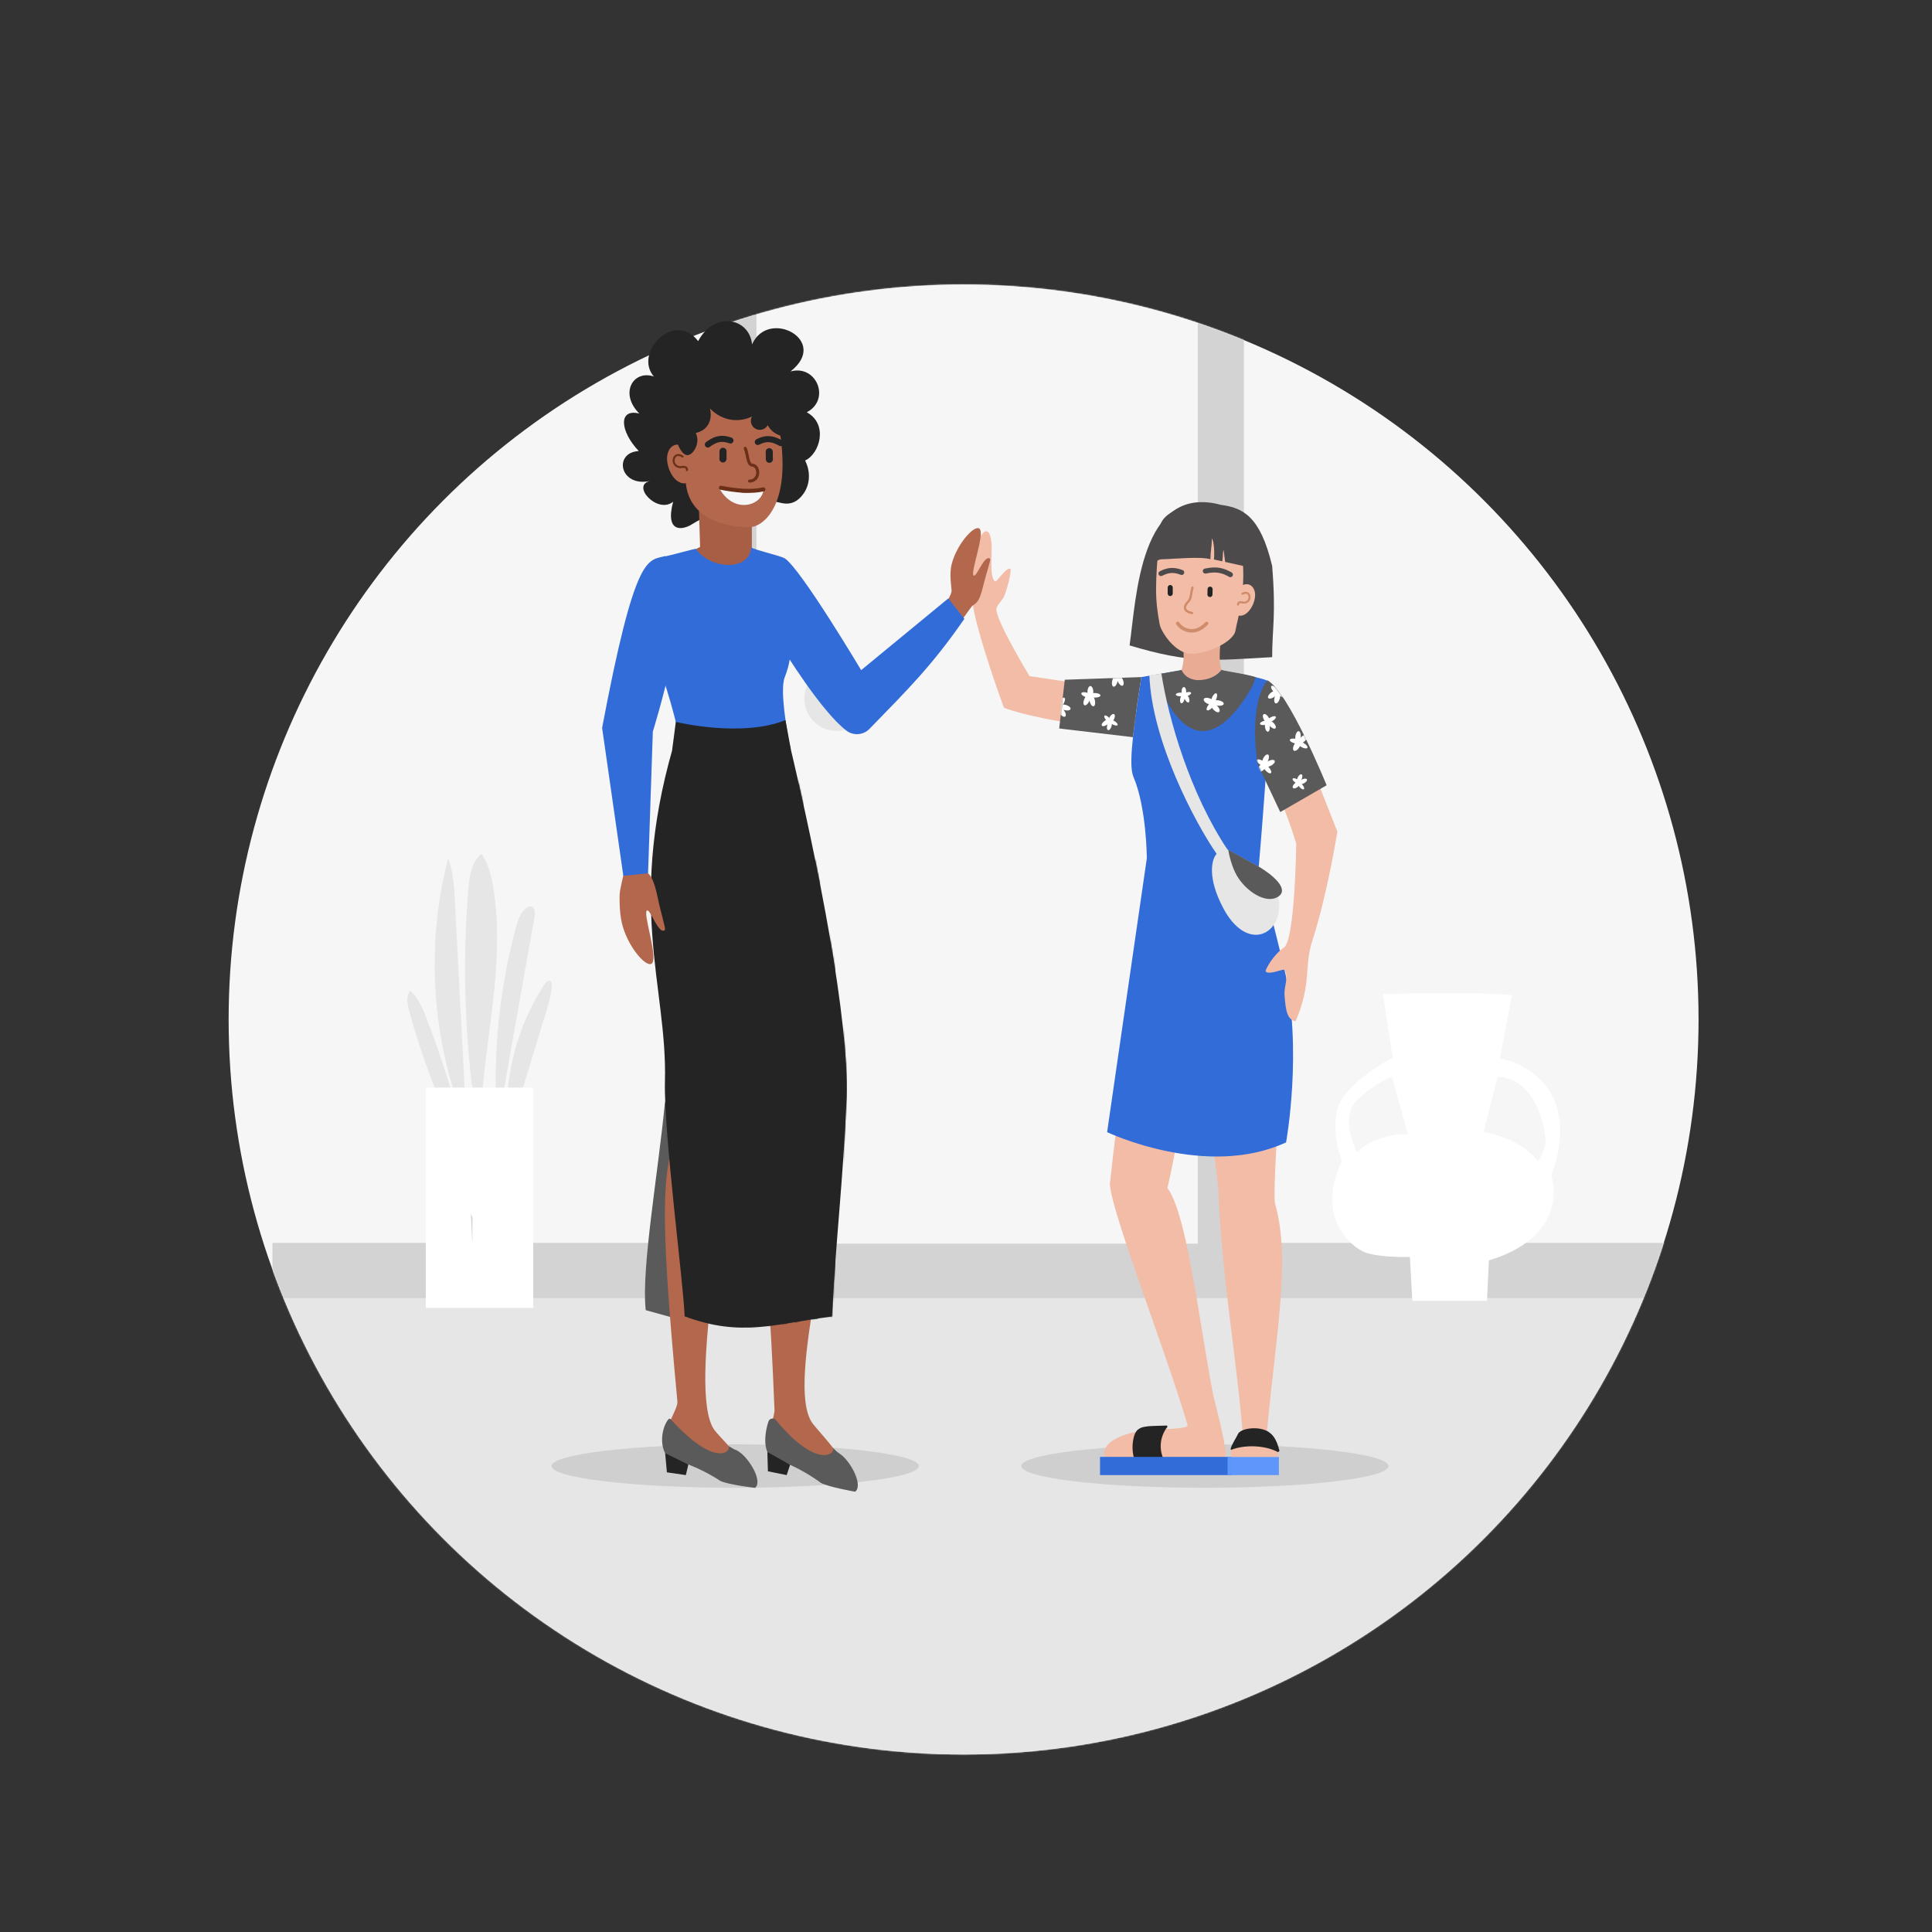 <?xml version="1.0" encoding="UTF-8"?> <svg xmlns="http://www.w3.org/2000/svg" width="1522" height="1522" viewBox="0 0 1522 1522" fill="none"><rect x="0" y="0" width="1522" height="1522" fill="#333333" stroke="none"/><circle cx="759.105" cy="803.15" r="578.99" fill="#F6F6F6"></circle><mask id="mask0_4515_6330" style="mask-type:alpha" maskUnits="userSpaceOnUse" x="180" y="224" width="1159" height="1159"><circle cx="759.105" cy="803.15" r="578.99" fill="#F6F6F6"></circle></mask><g mask="url(#mask0_4515_6330)"><rect x="181.33" y="1013.67" width="1200.23" height="439.431" fill="#E6E6E6"></rect><rect x="214.633" y="979.113" width="1123.46" height="43.457" fill="#D3D3D3"></rect><path d="M979.917 83.188H559.443V1021.2H979.917V83.188Z" fill="#D3D3D3"></path><path d="M943.587 125.609H595.885V979.747H943.587V125.609Z" fill="#F6F6F6"></path><circle cx="659.043" cy="550.44" r="25.397" fill="#E6E6E6"></circle><path fill-rule="evenodd" clip-rule="evenodd" d="M1191 784.13C1183.62 781.756 1120.23 782.329 1089.45 782.913L1097.16 833.291C1087.66 838.035 1066.35 851.195 1057.05 865.877C1047.76 880.559 1053.22 904.56 1057.11 914.725C1036.12 958.897 1064.11 982.177 1075.31 986.567C1084.26 990.078 1102.63 990.439 1110.7 990.181L1112.61 1024.78L1171.42 1024.78L1172.93 992.894C1225.21 977.374 1227.43 941.949 1222.01 926.176C1245.64 862.641 1204.94 838.124 1181.63 833.807L1191 784.13ZM1069.58 866.042C1057.44 877.085 1064.23 898.424 1069.15 907.714C1081.24 895.571 1100.81 893.123 1109.09 893.417L1096.6 848.23C1092.65 849.566 1081.71 854.999 1069.58 866.042ZM1179.81 848.208L1168.65 891.858C1178.33 893.206 1200.46 899.711 1211.51 914.937C1213.41 912.131 1217.29 905.088 1217.56 899.371C1217.89 892.225 1211.1 849.432 1179.81 848.208Z" fill="white"></path><path d="M353.048 676.16C334.899 745.732 340.142 821.123 367.613 887.539C364.507 828.029 361.4 768.52 358.291 709.01C357.711 697.884 357.086 686.541 353.048 676.16Z" fill="#E6E6E6"></path><path d="M388.391 698.305C386.879 689.291 384.61 680.156 379.316 672.664C371.351 679.218 369.738 690.637 368.901 700.937C364.239 758.189 365.975 815.782 374.078 872.649L378.081 895.336C378.485 829.363 399.442 763.335 388.391 698.305Z" fill="#E6E6E6"></path><path d="M418.259 714.067C417.152 714.02 416.063 714.358 415.178 715.025C410.056 718.342 407.999 724.709 406.416 730.603C393.762 777.831 388.599 826.752 391.115 875.581L392.169 885.366C401.828 830.885 411.489 776.403 421.152 721.921C421.702 718.826 421.379 714.45 418.259 714.067Z" fill="#E6E6E6"></path><path d="M434.566 775.366C434.536 774.504 434.43 773.551 433.789 772.977C432.363 771.696 430.26 773.451 429.207 775.054C410.61 803.402 400.267 836.366 399.336 870.257L400.511 894.285C410.594 861.256 420.693 828.23 430.81 795.205C432.786 788.736 434.773 782.127 434.566 775.366Z" fill="#E6E6E6"></path><path d="M323.207 780.449C319.678 784.679 320.873 790.956 322.31 796.264C329.852 824.109 339.497 851.34 351.162 877.724L366.675 901.48C358.745 867.381 348.363 833.899 335.609 801.296C332.635 793.693 329.332 785.854 323.207 780.449Z" fill="#E6E6E6"></path><path d="M420.089 856.793H335.418V1030.4H420.089V856.793Z" fill="white"></path></g><path d="M372.131 980.115L372.227 959.334C371.768 958.27 371.325 957.202 370.881 956.133C371.288 964.125 371.704 972.119 372.131 980.115Z" fill="#D3D3D3"></path><path opacity="0.4" d="M579.195 1172.04C659.063 1172.04 723.809 1164.38 723.809 1154.93C723.809 1145.49 659.063 1137.83 579.195 1137.83C499.326 1137.83 434.58 1145.49 434.58 1154.93C434.58 1164.38 499.326 1172.04 579.195 1172.04Z" fill="#ACACAC"></path><path opacity="0.4" d="M949.206 1172.04C1029.07 1172.04 1093.82 1164.38 1093.82 1154.93C1093.82 1145.49 1029.07 1137.83 949.206 1137.83C869.338 1137.83 804.592 1145.49 804.592 1154.93C804.592 1164.38 869.338 1172.04 949.206 1172.04Z" fill="#ACACAC"></path><path d="M961.982 397.75C979.061 400.044 992.866 406.572 1002.19 445.87C1005.34 485.012 1002.19 494.747 1002.19 517.688C954.801 520.384 937.893 522.834 889.873 508.463C895.225 470.993 898.003 380.417 961.982 397.75Z" fill="#4D4A4B"></path><path d="M790.891 557.593C790.891 557.593 769.974 501.129 765.976 474.313C763.052 454.747 765.149 436.769 772.117 422.814C777.158 415.126 780.259 418.176 781.141 428.647C781.645 434.823 779.124 455.367 784.06 458.069C785.224 458.705 792.948 446.267 796.069 448.143C796.759 449.554 794.516 460.61 791.355 469.06C789.802 473.204 785.497 476.204 784.993 479.39C783.692 487.643 811.057 532.648 811.057 532.648L890.904 544.621C890.904 544.621 894.312 566.043 898.89 571.936C904.309 578.919 823.157 569.577 790.891 557.593Z" fill="#F2BCA7"></path><path d="M965.645 1145.33C966.068 1147.51 961.874 1150.4 959.514 1150.26C946.543 1150.63 872.847 1157.44 869.882 1146.27C868.697 1133.47 890.552 1128.59 900.514 1126.87C912.694 1124.77 921.431 1126.81 933.541 1124.35C940.009 1123.03 935.472 1109.35 930.949 1101.29C932.739 1104.48 955.703 1099.05 955.703 1099.05C955.703 1099.05 964.455 1131.73 965.645 1145.33Z" fill="#F2BCA7"></path><path d="M919.78 1123.9C916.604 1127.86 914.735 1132.71 914.43 1137.77C914.126 1142.84 915.401 1147.88 918.081 1152.19C911.779 1152.17 905.482 1152.39 899.19 1152.84C898.405 1152.94 897.608 1152.92 896.831 1152.76C894.603 1152.17 893.534 1149.66 893.02 1147.41C891.916 1142.56 891.931 1137.52 893.065 1132.67C893.62 1130.32 894.512 1127.91 896.327 1126.32C897.687 1125.21 899.3 1124.46 901.021 1124.13C903.295 1123.67 905.607 1123.41 907.927 1123.37C911.719 1123.2 915.51 1123.08 919.301 1123.02L919.78 1123.9Z" fill="#242424"></path><path d="M866.586 1162.07H970.219V1147.72H866.586V1162.07Z" fill="#316CD9"></path><path d="M921.754 549.043L972.395 546.018C972.395 546.018 964.753 534.196 962.363 527.944C958.33 517.393 963.785 490.859 963.785 490.859L929.407 496.143C929.407 496.143 936.651 519.334 928.832 532.018C925.545 537.332 921.754 549.043 921.754 549.043Z" fill="#EAAB95"></path><path d="M959.84 938.566C962.935 1011.58 974.077 1065.84 979.779 1138.47C981.231 1141.75 984.372 1144.56 987.961 1144.52C994.571 1144.39 997.167 1136.01 997.903 1129.44C1005.33 1049.71 1016.96 991.804 1004.5 948.306C1001.64 938.319 1014.08 782.769 1011.15 772.797C1010.45 770.407 947.987 761.867 946.682 769.268C940.304 805.234 959.467 924.041 959.84 938.566Z" fill="#F2BCA7"></path><path d="M919.681 935.874C929.869 892.613 948.528 774.043 957.628 743.593C952.475 734.936 910.792 741.515 906.472 750.605C889.185 786.959 874.711 929.935 874.711 929.935C869.75 940.492 917.523 1061.01 935.667 1123.02C935.667 1131.41 968.069 1147.9 963.95 1134.41C948.8 1084.73 938.768 961.369 919.681 935.874Z" fill="#F2BCA7"></path><path d="M872.166 891.896C872.166 891.896 950.273 929.047 1013.15 899.953C1013.15 899.953 1026.56 826.599 1011.58 762.437C1006.89 742.367 991.639 682.554 991.639 682.554C991.639 682.554 1002 564.181 999.961 537.617C999.689 534.088 965.866 529.379 962.362 527.938C962.362 527.938 956.196 535.969 943.966 536.795C932.647 537.562 930.742 527.938 930.742 527.938L899.132 533.392C890.778 586.772 889.694 604.376 892.981 612.145C903.306 636.546 903.45 676.147 903.45 676.147L872.166 891.896Z" fill="#316CD9"></path><path d="M1020.83 576.289C1032.65 600.569 1053.53 655.198 1053.53 655.198C1053.53 655.198 1045.76 704.403 1033.87 740.938C1027 762.072 1033.73 773.506 1020.68 804.557C1013.97 803.301 1012.82 796.127 1011.94 783.841C1011.43 776.814 1015.58 769.357 1011.82 764.104C1010.94 762.864 999.295 768.641 997.001 765.158C996.956 763.373 1003.28 751.964 1011.51 746.418C1020.25 740.535 1021.16 664.626 1021.16 664.626C1021.16 664.626 1011.59 631.695 997.389 606.407C989.535 592.452 1010.36 554.137 1020.83 576.289Z" fill="#F2BCA7"></path><path d="M967.064 1162.07H1007.5V1147.72H967.064V1162.07Z" fill="#5F96FB"></path><path d="M1006.78 1142.59L990.37 1135.14L969.766 1141.17V1147.72H1006.78V1142.59Z" fill="#F2BCA7"></path><path d="M1006.78 1143.94C996.696 1138.49 980.463 1137.89 969.775 1142.22C968.222 1141.15 974.398 1131.89 975.089 1129.99C976.949 1124.9 992.396 1123.13 999.51 1128.14C1001.99 1129.9 1005.4 1132.58 1007.93 1142.86C1008.02 1143.25 1006.78 1143.94 1006.78 1143.94Z" fill="#242424"></path><path d="M913.502 421.748C909.777 460.487 909.792 471.896 913.623 492.148C914.551 497.063 925.334 515.066 938.775 515.066C950.617 515.066 971.958 505.901 973.339 496.483C974.454 488.896 983.155 464.465 977.64 429.714C971.988 394.071 915.297 403.145 913.502 421.748Z" fill="#F2BCA7"></path><path d="M921.442 404.552C912.871 410.158 913.542 417.045 912.599 418.608C904.412 432.179 903.182 456.005 903.978 460.225C909.771 458.027 904.401 440.749 915.78 440.568C923.956 440.437 945.719 438.153 953.531 440.568C953.793 431.9 954.465 432.803 954.734 424.145C956.629 426.888 956.803 437.61 956.299 440.726C958.348 441.185 960.535 441.671 962.787 442.17C963.264 442.276 963.372 433.318 963.855 433.424C964.205 433.502 964.93 442.644 965.282 442.722C970.947 443.972 976.852 445.267 981.921 446.39C982.839 443.058 989.361 433.763 977.927 416.223C975.698 412.805 967.339 399.969 951.408 397.126C936.763 394.51 925.263 402.047 921.442 404.552Z" fill="#4D4A4B"></path><path d="M986.891 476.593C979.5 492.126 965.036 484.443 972.039 468.713C979.425 453.181 993.894 460.864 986.891 476.593Z" fill="#F2BCA7"></path><path d="M978.741 467.76C985.495 464.01 986.634 474.816 979.749 474.781C978.282 474.428 975.213 473.712 975.278 476.293" stroke="#CF8C6B" stroke-width="1.592" stroke-linecap="round" stroke-linejoin="round"></path><path d="M921.883 462.867L921.882 467.555" stroke="#242424" stroke-width="3.98" stroke-linecap="round" stroke-linejoin="round"></path><path d="M953.289 464.118L953.188 468.34" stroke="#242424" stroke-width="3.98" stroke-linecap="round" stroke-linejoin="round"></path><path d="M939.429 462.867C938.315 466.462 938.391 471.498 936.445 473.454C931.701 478.198 932.815 481.727 939.066 482.973" stroke="#CF8C6B" stroke-width="1.815" stroke-linecap="round" stroke-linejoin="round"></path><path d="M914.602 451.825C919.257 449.55 923.55 448.147 930.923 450.955" stroke="#4D4A4B" stroke-width="3.98" stroke-linecap="round" stroke-linejoin="round"></path><path d="M969.273 452.687C964.008 449.766 959.03 447.798 949.551 449.879" stroke="#4D4A4B" stroke-width="3.98" stroke-linecap="round" stroke-linejoin="round"></path><path d="M950.551 491.167C948.701 493.012 946.669 494.739 944.277 495.79C941.414 497.05 938.2 497.273 935.19 496.419C932.18 495.566 929.562 493.689 927.787 491.113" stroke="#CF8C6B" stroke-width="2.73" stroke-linecap="round" stroke-linejoin="round"></path><path d="M523.896 867.711C518.532 924.039 505.046 999.762 508.696 1032.12C542.272 1041.43 537.216 1040.95 569.809 1041.43C549.915 952.04 543.785 957.106 523.896 867.711Z" fill="#5A5A5A"></path><path d="M610.494 395.393C613.014 394.556 623.843 401.987 633.059 388.809C638.015 381.721 638.796 371.87 634.249 362.78C645.759 357.537 652.761 334.2 635.57 324.777C654.546 314.916 643.389 286.966 622.759 292.603C653.956 268.277 605.235 242.45 592.465 271.307C590.418 250.29 562.721 244.678 549.986 268.736C531.085 244.073 499.006 277.967 515.074 296.58C498.659 291.125 487.769 310.006 503.67 325.786C486.685 321.551 488.545 340.013 503.216 355.324C483.01 356.438 488.092 384.131 512.215 378.872C496.768 382.235 517.952 405.32 530.289 395.242C523.69 420.106 537.851 417.888 545.68 412.675C575.924 394.219 608.729 392.525 610.494 395.393Z" fill="#242424"></path><path d="M726.333 498.374C725.869 495.168 749.655 473.923 749.655 465.191C749.655 463.462 747.638 452.381 749.72 444.39C753.753 428.791 766.776 414.287 771.162 416.188C777.025 418.734 763.514 452.436 767.219 453.495C769.584 454.17 775.739 436.535 779.954 440.175C780.811 440.911 777.726 448.675 774.106 463.3C771.394 474.245 769.12 475.037 766.15 477.129C764.33 478.41 745.092 507.812 741.256 509.521C733.255 513.1 729.64 500.123 726.333 498.374Z" fill="#B3684D"></path><path d="M517.352 448.302L603.299 471.947L606.571 441.98L592.296 432.216V396.851L549.879 376.738L551.525 430.864L517.352 448.302Z" fill="#A75E45"></path><path d="M618.179 439.844C630.853 448.056 678.399 527.933 678.399 527.933L746.984 471.478L759.73 487.485C733.915 524.725 716.004 542.226 684.897 574.265C682.536 576.659 679.381 578.108 676.026 578.337C672.671 578.566 669.348 577.561 666.683 575.51C646.794 560.214 617.18 512.038 614.897 508.08C582.016 473.304 618.179 439.844 618.179 439.844Z" fill="#316CD9"></path><path d="M534.197 576.288C519.683 512.438 495.484 479.905 511.975 448.94C511.975 448.94 523.62 438.242 523.605 438.242C524.069 438.706 543.524 433.236 548.082 432.263C559.173 448.507 590.521 450.473 591.751 431.32C595.431 433.428 614.503 437.738 618.183 439.845C602.01 473.82 634.573 492.221 618.183 533.556C613.979 544.143 620.86 579.882 620.86 579.882C612.038 616.852 552.15 626.037 532.004 607.172C531.979 607.172 535.952 588.544 534.197 576.288Z" fill="#316CD9"></path><path d="M540.171 371.795C537.65 407.252 568.907 415.111 590.081 415.348C600.033 415.459 618.041 401.802 616.378 360.437C614.714 319.071 600.784 296.864 570.576 298.079C540.367 299.294 543.1 330.495 540.171 371.795Z" fill="#B3684D"></path><path d="M596.067 653.28C596.264 666.534 514.728 663.036 514.043 680.378C511.88 734.756 537.838 858.388 530.326 896.854C523.52 931.706 518.595 944.325 533.654 1104.19C534.249 1110.49 520.496 1128.18 524.246 1139.12C526.828 1146.68 529.832 1141.14 543.999 1146.55C574.752 1158.31 577.726 1153.69 579.37 1150.19C581.78 1145.07 566.383 1131.68 562.627 1126.29C540.404 1094.43 578.21 920.952 577.605 890.119C577.5 884.78 595.74 631.063 596.067 653.28Z" fill="#B3684D"></path><path d="M573.992 1139.12C575.917 1144.47 562.764 1155.26 529.576 1119.41L529.521 1119.36C527.696 1117.34 527.358 1116.3 524.928 1120.53C518.984 1130.88 519.846 1152.36 536.796 1151.78C553.322 1157.02 567.518 1166.65 567.518 1166.65C573.81 1169.67 594.883 1172.12 594.883 1172.12C601.029 1166.79 590.346 1149.19 582.436 1143.82C577.858 1140.73 581.876 1144.09 573.992 1139.12Z" fill="#5A5A5A"></path><path d="M524.006 1144.86L525.367 1159.88L540.295 1162.06L542.281 1153.71L524.006 1144.86Z" fill="#242424"></path><path d="M627.401 631.718C626.867 644.967 586.968 663.797 585.325 681.074C580.082 736.182 569.6 732.694 599.617 861.559C599.431 873.058 612.372 882.042 602.753 920.04C594.036 954.468 603.888 949.875 610.114 1110.33C610.361 1116.65 604.397 1127.13 607.538 1138.27C609.705 1145.93 613.008 1140.58 626.857 1146.77C656.909 1160.22 660.13 1155.76 661.97 1152.36C664.658 1147.37 642.772 1125.71 639.319 1120.12C618.886 1087.08 662.197 954.559 656.324 893.991C655.835 888.687 628.298 609.515 627.401 631.718Z" fill="#B3684D"></path><path d="M656.34 1140.73C657.968 1146.18 642.541 1156.52 611.38 1118.9L611.33 1118.84C610.955 1118.35 610.454 1117.97 609.879 1117.74C609.305 1117.51 608.679 1117.44 608.069 1117.54C607.459 1117.64 606.887 1117.9 606.414 1118.3C605.942 1118.7 605.586 1119.22 605.386 1119.8C601.6 1131.13 599.84 1151.26 616.805 1151.63C633.018 1157.77 646.66 1168.17 646.66 1168.17C652.776 1171.52 673.683 1175.14 673.683 1175.14C680.111 1170.15 670.421 1151.99 662.813 1146.19C658.412 1142.83 660.046 1144.43 656.34 1140.73Z" fill="#5A5A5A"></path><path d="M604.525 1143.89L604.954 1159.07L619.735 1162.06L622.423 1153.95L604.525 1143.89Z" fill="#242424"></path><path d="M606 355.84L606.081 361.819" stroke="#242424" stroke-width="5.572" stroke-linecap="round" stroke-linejoin="round"></path><path d="M569.598 355.504L569.535 361.549" stroke="#242424" stroke-width="5.572" stroke-linecap="round" stroke-linejoin="round"></path><path d="M587.121 353.184C589.067 357.655 588.911 366.13 592.465 366.387C598.762 366.846 598.706 378.92 590.448 379.016" stroke="#6B3017" stroke-width="2.388" stroke-linecap="round" stroke-linejoin="round"></path><path d="M557.628 350.183C562.692 346.544 567.366 344.119 575.449 346.999" stroke="#242424" stroke-width="4.776" stroke-linecap="round" stroke-linejoin="round"></path><path d="M615.041 349.049C609.548 346.084 604.6 344.283 596.967 348.177" stroke="#242424" stroke-width="4.776" stroke-linecap="round" stroke-linejoin="round"></path><path d="M527.092 369.608C534.619 389.063 552.804 381.087 545.776 361.415C538.234 341.96 520.05 349.941 527.092 369.608Z" fill="#B3684D"></path><path d="M537.756 359.654C529.923 354.508 527.564 367.481 535.916 368.061C537.726 367.764 541.491 367.174 541.188 370.309" stroke="#6B3017" stroke-width="1.592" stroke-linecap="round" stroke-linejoin="round"></path><path d="M601.398 385.505C601.261 397.574 578.515 406.177 566.547 384.488C566.547 384.488 581.666 388.234 586.82 388.228C590.53 388.228 601.398 385.505 601.398 385.505Z" fill="#F6F6F6"></path><path d="M601.388 385.505C591.646 387.79 579.606 386.505 567.887 384.258" stroke="#6B3017" stroke-width="3.184" stroke-linecap="round" stroke-linejoin="round"></path><path d="M559.239 321.682C560.867 323.441 567.149 329.814 577.353 330.832C582.522 331.324 587.727 330.387 592.402 328.125C591.951 328.938 591.666 329.831 591.561 330.754C591.456 331.677 591.534 332.612 591.79 333.505C592.046 334.398 592.476 335.232 593.055 335.959C593.633 336.685 594.349 337.291 595.162 337.741C595.974 338.192 596.868 338.477 597.791 338.582C598.714 338.687 599.649 338.609 600.542 338.353C601.435 338.097 602.268 337.667 602.995 337.089C603.722 336.51 604.328 335.794 604.778 334.981C605.95 337.123 607.561 338.992 609.507 340.466C614.826 344.464 622.862 345.508 627.062 342.584C634.009 337.774 631.417 321.541 626.134 311.256C614.68 288.948 585.802 285.298 582.011 284.874C574.403 284.027 545.864 280.841 532.605 301.259C522.456 316.887 528.874 335.813 531.803 344.389C533.164 348.387 536.648 358.585 541.548 358.56C544.85 358.56 547.996 353.897 548.994 350.015C549.716 347.018 549.415 343.866 548.137 341.061C551.368 340.464 554.309 338.809 556.496 336.358C561.77 330.303 559.405 322.252 559.239 321.682Z" fill="#242424"></path><path d="M620.521 579.88C645.038 682.388 668.949 803.661 666.903 864.592C664.1 933.186 658.579 973.654 655.403 1037.15C610.262 1042.9 583.921 1053.65 539.329 1036.97C538.651 1012.56 522.732 892.426 523.831 851.65C525.847 776.442 491.777 710.918 533.914 576.285C565.277 582.758 589.123 573.412 620.521 579.88Z" fill="#242424"></path><mask id="mask1_4515_6330" style="mask-type:alpha" maskUnits="userSpaceOnUse" x="512" y="576" width="156" height="470"><path d="M620.515 579.884C645.032 682.392 668.944 803.665 666.897 864.596C664.094 933.19 658.573 973.658 655.397 1037.15C610.256 1042.91 583.915 1052.7 539.323 1036.02C551.07 996.962 522.726 892.43 523.825 851.654C525.841 776.446 491.771 710.922 533.908 576.289C565.271 582.762 589.117 573.415 620.515 579.884Z" fill="#333132"></path></mask><g mask="url(#mask1_4515_6330)"><path d="M558.326 561.699V839.873V1059.88" stroke="#242424" stroke-width="3.98" stroke-miterlimit="10"></path><path d="M607.246 561.699V839.873V1059.88" stroke="#242424" stroke-width="3.98" stroke-miterlimit="10"></path><path d="M656.16 561.699V839.873V1059.88" stroke="#242424" stroke-width="3.98" stroke-miterlimit="10"></path><path d="M568.809 557.039V835.212V1055.22" stroke="#242424" stroke-width="3.98" stroke-miterlimit="10"></path><path d="M617.729 557.039V835.212V1055.22" stroke="#242424" stroke-width="3.98" stroke-miterlimit="10"></path><path d="M666.643 557.039V835.212V1055.22" stroke="#242424" stroke-width="3.98" stroke-miterlimit="10"></path><path d="M533.881 576.289L530.377 837.997V1058" stroke="#242424" stroke-width="3.98" stroke-miterlimit="10"></path><path d="M582.795 576.289L579.291 837.997V1058" stroke="#242424" stroke-width="3.98" stroke-miterlimit="10"></path><path d="M631.715 576.289L628.211 837.997V1058" stroke="#242424" stroke-width="3.98" stroke-miterlimit="10"></path><path d="M547.869 581.789L544.365 843.497V1063.5" stroke="#242424" stroke-width="3.98" stroke-miterlimit="10"></path><path d="M596.783 581.789L593.279 843.497V1063.5" stroke="#242424" stroke-width="3.98" stroke-miterlimit="10"></path><path d="M645.701 581.789L642.197 843.497V1063.5" stroke="#242424" stroke-width="3.98" stroke-miterlimit="10"></path></g><path d="M492.039 685.121C491.186 689.916 488.284 700.148 488.131 705.016C488.07 706.967 487.793 717.771 489.835 726.84C493.822 744.551 507.934 761.359 512.94 759.378C519.64 756.731 505.655 718.29 509.869 717.231C512.557 716.556 518.838 736.631 523.723 732.694C524.732 731.897 521.525 723.039 517.981 706.443C515.329 694.02 512.87 689.62 509.604 687.16C503.438 682.486 497.645 682.389 492.039 685.121Z" fill="#B3684D"></path><path d="M532.313 449.335C546.061 475.148 514.295 576.285 514.295 576.285L510.533 687.93L491.056 689.996L474.336 573.411C500.168 436.586 509.984 441.758 523.279 438.239C523.279 438.239 525.462 436.465 532.313 449.335Z" fill="#316CD9"></path><path d="M529.498 590.984C529.498 590.984 569.83 603.25 623.027 590.48L618.772 567.289C584.203 581.335 532.392 568.716 532.392 568.716L529.498 590.984Z" fill="#242424"></path><path fill-rule="evenodd" clip-rule="evenodd" d="M985.902 541.87C938.714 622.432 911.518 534.804 911.518 534.804L911.02 531.437L930.874 527.852C930.874 527.852 933.333 535.153 943.432 535.811C957.207 535.811 962.293 527.742 962.293 527.742C963.314 528.163 966.793 528.772 971.015 529.511C977.26 530.605 985.133 531.984 989.097 533.459C988.329 536.231 987.288 539.054 985.902 541.87ZM899.122 533.39L899.119 533.389L838.818 535.486L834.412 573.877L892.521 580.74C893.745 569.301 895.888 554.016 899.116 533.391L899.122 533.39ZM1045.1 618.624L1008.56 639.722L990.649 601.689C983.611 550.564 998.423 535.943 998.423 535.943C1014.98 544.514 1045.1 618.624 1045.1 618.624Z" fill="#5A5A5A"></path><path d="M966.937 669.201C937.731 625.392 920.611 567.095 914.917 530.543L905.471 532.015C907.355 583.454 941.038 647.482 958.451 672.667C954.362 676.992 951.022 691.434 963.536 715.182C979.178 744.867 1001.24 739.852 1006.55 721.937C1012.44 702.065 995.1 684.945 993.086 683.631L966.937 669.201Z" fill="#E6E6E6"></path><mask id="mask2_4515_6330" style="mask-type:alpha" maskUnits="userSpaceOnUse" x="834" y="512" width="212" height="128"><path fill-rule="evenodd" clip-rule="evenodd" d="M914.11 538.231C914.11 538.231 937.982 615.151 979.403 544.434C985.873 531.293 983.782 517.97 982.615 512.141C937.091 555.193 910.246 512.141 910.246 512.141L914.11 538.231ZM899.122 533.391L899.119 533.39L838.818 535.487L834.412 573.878L892.521 580.742C893.745 569.302 895.888 554.018 899.116 533.393L899.122 533.391ZM1045.1 618.625L1008.56 639.724L990.649 601.691C983.611 550.565 998.423 535.945 998.423 535.945C1014.98 544.516 1045.1 618.625 1045.1 618.625Z" fill="#464754"></path></mask><g mask="url(#mask2_4515_6330)"><ellipse cx="858.988" cy="544.964" rx="2.283" ry="4.5" fill="white"></ellipse><ellipse cx="860.444" cy="552.007" rx="2.12" ry="4.5" transform="rotate(-13.76 860.444 552.007)" fill="white"></ellipse><ellipse cx="856.171" cy="551.465" rx="2.118" ry="4.5" transform="rotate(24.313 856.171 551.465)" fill="white"></ellipse><ellipse cx="862.426" cy="547.748" rx="1.803" ry="4.5" transform="rotate(-88.908 862.426 547.748)" fill="white"></ellipse><ellipse cx="856.166" cy="547.522" rx="1.825" ry="4.5" transform="rotate(-71.996 856.166 547.522)" fill="white"></ellipse><ellipse cx="2.283" cy="4.5" rx="2.283" ry="4.5" transform="matrix(-1 0 0 1 882.014 525.043)" fill="white"></ellipse><ellipse cx="2.12" cy="4.5" rx="2.12" ry="4.5" transform="matrix(-0.971 -0.238 -0.238 0.971 881.404 532.719)" fill="white"></ellipse><ellipse cx="2.118" cy="4.5" rx="2.118" ry="4.5" transform="matrix(-0.911 0.412 0.412 0.911 882.625 531.07)" fill="white"></ellipse><ellipse cx="1.803" cy="4.5" rx="1.803" ry="4.5" transform="matrix(-0.019 -1 -1 0.019 880.826 534.043)" fill="white"></ellipse><ellipse cx="1.825" cy="4.5" rx="1.825" ry="4.5" transform="matrix(-0.309 -0.951 -0.951 0.309 887.396 532.445)" fill="white"></ellipse><ellipse cx="1.828" cy="3.604" rx="1.828" ry="3.604" transform="matrix(-1 0 0 1 934.473 541.242)" fill="white"></ellipse><ellipse cx="1.698" cy="3.604" rx="1.698" ry="3.604" transform="matrix(-0.971 -0.238 -0.238 0.971 933.973 547.387)" fill="white"></ellipse><ellipse cx="1.696" cy="3.604" rx="1.696" ry="3.604" transform="matrix(-0.911 0.412 0.412 0.911 934.953 546.07)" fill="white"></ellipse><ellipse cx="1.444" cy="3.604" rx="1.444" ry="3.604" transform="matrix(-0.019 -1 -1 0.019 933.502 548.453)" fill="white"></ellipse><ellipse cx="1.461" cy="3.604" rx="1.461" ry="3.604" transform="matrix(-0.309 -0.951 -0.951 0.309 938.775 547.172)" fill="white"></ellipse><ellipse cx="875.798" cy="565.866" rx="1.903" ry="3.751" transform="rotate(29.44 875.798 565.866)" fill="white"></ellipse><ellipse cx="873.969" cy="571.577" rx="1.768" ry="3.751" transform="rotate(15.68 873.969 571.577)" fill="white"></ellipse><ellipse cx="871.087" cy="569.431" rx="1.766" ry="3.751" transform="rotate(53.753 871.087 569.431)" fill="white"></ellipse><ellipse cx="877.147" cy="569.299" rx="1.503" ry="3.751" transform="rotate(-59.468 877.147 569.299)" fill="white"></ellipse><ellipse cx="872.704" cy="566.566" rx="1.521" ry="3.751" transform="rotate(-42.556 872.704 566.566)" fill="white"></ellipse><ellipse cx="952.496" cy="552.433" rx="2.283" ry="4.5" transform="rotate(-67.366 952.496 552.433)" fill="white"></ellipse><ellipse cx="959.57" cy="553.794" rx="2.12" ry="4.5" transform="rotate(-81.126 959.57 553.794)" fill="white"></ellipse><ellipse cx="957.403" cy="557.537" rx="2.118" ry="4.5" transform="rotate(-43.053 957.403 557.537)" fill="white"></ellipse><ellipse cx="956.381" cy="550.327" rx="1.803" ry="4.5" transform="rotate(-156.274 956.381 550.327)" fill="white"></ellipse><ellipse cx="953.772" cy="556.022" rx="1.825" ry="4.5" transform="rotate(-139.363 953.772 556.022)" fill="white"></ellipse><ellipse cx="1008.37" cy="542.912" rx="2.283" ry="4.5" transform="rotate(29.44 1008.37 542.912)" fill="white"></ellipse><ellipse cx="1006.18" cy="549.765" rx="2.12" ry="4.5" transform="rotate(15.68 1006.18 549.765)" fill="white"></ellipse><ellipse cx="1002.72" cy="547.185" rx="2.118" ry="4.5" transform="rotate(53.753 1002.72 547.185)" fill="white"></ellipse><ellipse cx="1010" cy="547.03" rx="1.803" ry="4.5" transform="rotate(-59.468 1010 547.03)" fill="white"></ellipse><ellipse cx="1004.66" cy="543.748" rx="1.825" ry="4.5" transform="rotate(-42.556 1004.66 543.748)" fill="white"></ellipse><ellipse cx="997.571" cy="566.103" rx="2.051" ry="4.043" transform="rotate(-30.911 997.571 566.103)" fill="white"></ellipse><ellipse cx="1001.95" cy="570.856" rx="1.905" ry="4.043" transform="rotate(-44.671 1001.95 570.856)" fill="white"></ellipse><ellipse cx="998.4" cy="572.415" rx="1.903" ry="4.043" transform="rotate(-6.598 998.4 572.415)" fill="white"></ellipse><ellipse cx="1001.52" cy="566.658" rx="1.62" ry="4.043" transform="rotate(-119.819 1001.52 566.658)" fill="white"></ellipse><ellipse cx="996.575" cy="569.374" rx="1.64" ry="4.043" transform="rotate(-102.907 996.575 569.374)" fill="white"></ellipse><ellipse cx="2.283" cy="4.5" rx="2.283" ry="4.5" transform="matrix(0.858 0.514 0.514 -0.858 1017.37 590.191)" fill="white"></ellipse><ellipse cx="2.12" cy="4.5" rx="2.12" ry="4.5" transform="matrix(0.711 0.703 0.703 -0.711 1021.82 583.922)" fill="white"></ellipse><ellipse cx="2.118" cy="4.5" rx="2.118" ry="4.5" transform="matrix(0.993 0.115 0.115 -0.993 1019.92 584.707)" fill="white"></ellipse><ellipse cx="1.803" cy="4.5" rx="1.803" ry="4.5" transform="matrix(-0.497 0.868 0.868 0.497 1023.01 583.078)" fill="white"></ellipse><ellipse cx="1.825" cy="4.5" rx="1.825" ry="4.5" transform="matrix(-0.223 0.975 0.975 0.223 1016.55 581.074)" fill="white"></ellipse><ellipse cx="2.283" cy="4.5" rx="2.283" ry="4.5" transform="matrix(0.65 0.76 0.76 -0.65 988.973 606.031)" fill="white"></ellipse><ellipse cx="2.12" cy="4.5" rx="2.12" ry="4.5" transform="matrix(0.45 0.893 0.893 -0.45 995.199 601.512)" fill="white"></ellipse><ellipse cx="2.118" cy="4.5" rx="2.118" ry="4.5" transform="matrix(0.905 0.425 0.425 -0.905 993.145 601.648)" fill="white"></ellipse><ellipse cx="1.803" cy="4.5" rx="1.803" ry="4.5" transform="matrix(-0.748 0.664 0.664 0.748 996.582 601.09)" fill="white"></ellipse><ellipse cx="1.825" cy="4.5" rx="1.825" ry="4.5" transform="matrix(-0.522 0.853 0.853 0.522 991.09 597.129)" fill="white"></ellipse><ellipse cx="1.823" cy="3.593" rx="1.823" ry="3.593" transform="matrix(0.65 0.76 0.76 -0.65 1017.4 619.324)" fill="white"></ellipse><ellipse cx="1.693" cy="3.593" rx="1.693" ry="3.593" transform="matrix(0.45 0.893 0.893 -0.45 1022.39 615.711)" fill="white"></ellipse><ellipse cx="1.691" cy="3.593" rx="1.691" ry="3.593" transform="matrix(0.905 0.425 0.425 -0.905 1020.75 615.82)" fill="white"></ellipse><ellipse cx="1.439" cy="3.593" rx="1.439" ry="3.593" transform="matrix(-0.748 0.664 0.664 0.748 1023.49 615.375)" fill="white"></ellipse><ellipse cx="1.457" cy="3.593" rx="1.457" ry="3.593" transform="matrix(-0.522 0.853 0.853 0.522 1019.1 612.211)" fill="white"></ellipse><ellipse cx="832.156" cy="555.215" rx="2.283" ry="4.5" transform="rotate(-61.017 832.156 555.215)" fill="white"></ellipse><ellipse cx="839.016" cy="557.35" rx="2.12" ry="4.5" transform="rotate(-74.777 839.016 557.35)" fill="white"></ellipse><ellipse cx="836.469" cy="560.834" rx="2.118" ry="4.5" transform="rotate(-36.704 836.469 560.834)" fill="white"></ellipse><ellipse cx="836.256" cy="553.554" rx="1.803" ry="4.5" transform="rotate(-149.925 836.256 553.554)" fill="white"></ellipse><ellipse cx="833.028" cy="558.92" rx="1.825" ry="4.5" transform="rotate(-133.013 833.028 558.92)" fill="white"></ellipse></g><path d="M1006.89 706.397C997.23 712.587 981.458 701.991 974.387 689.838C970.425 683.029 968.197 673.382 967.578 669.41L991.875 682.874C1000.9 688.136 1016.54 700.207 1006.89 706.397Z" fill="#5A5A5A"></path></svg> 